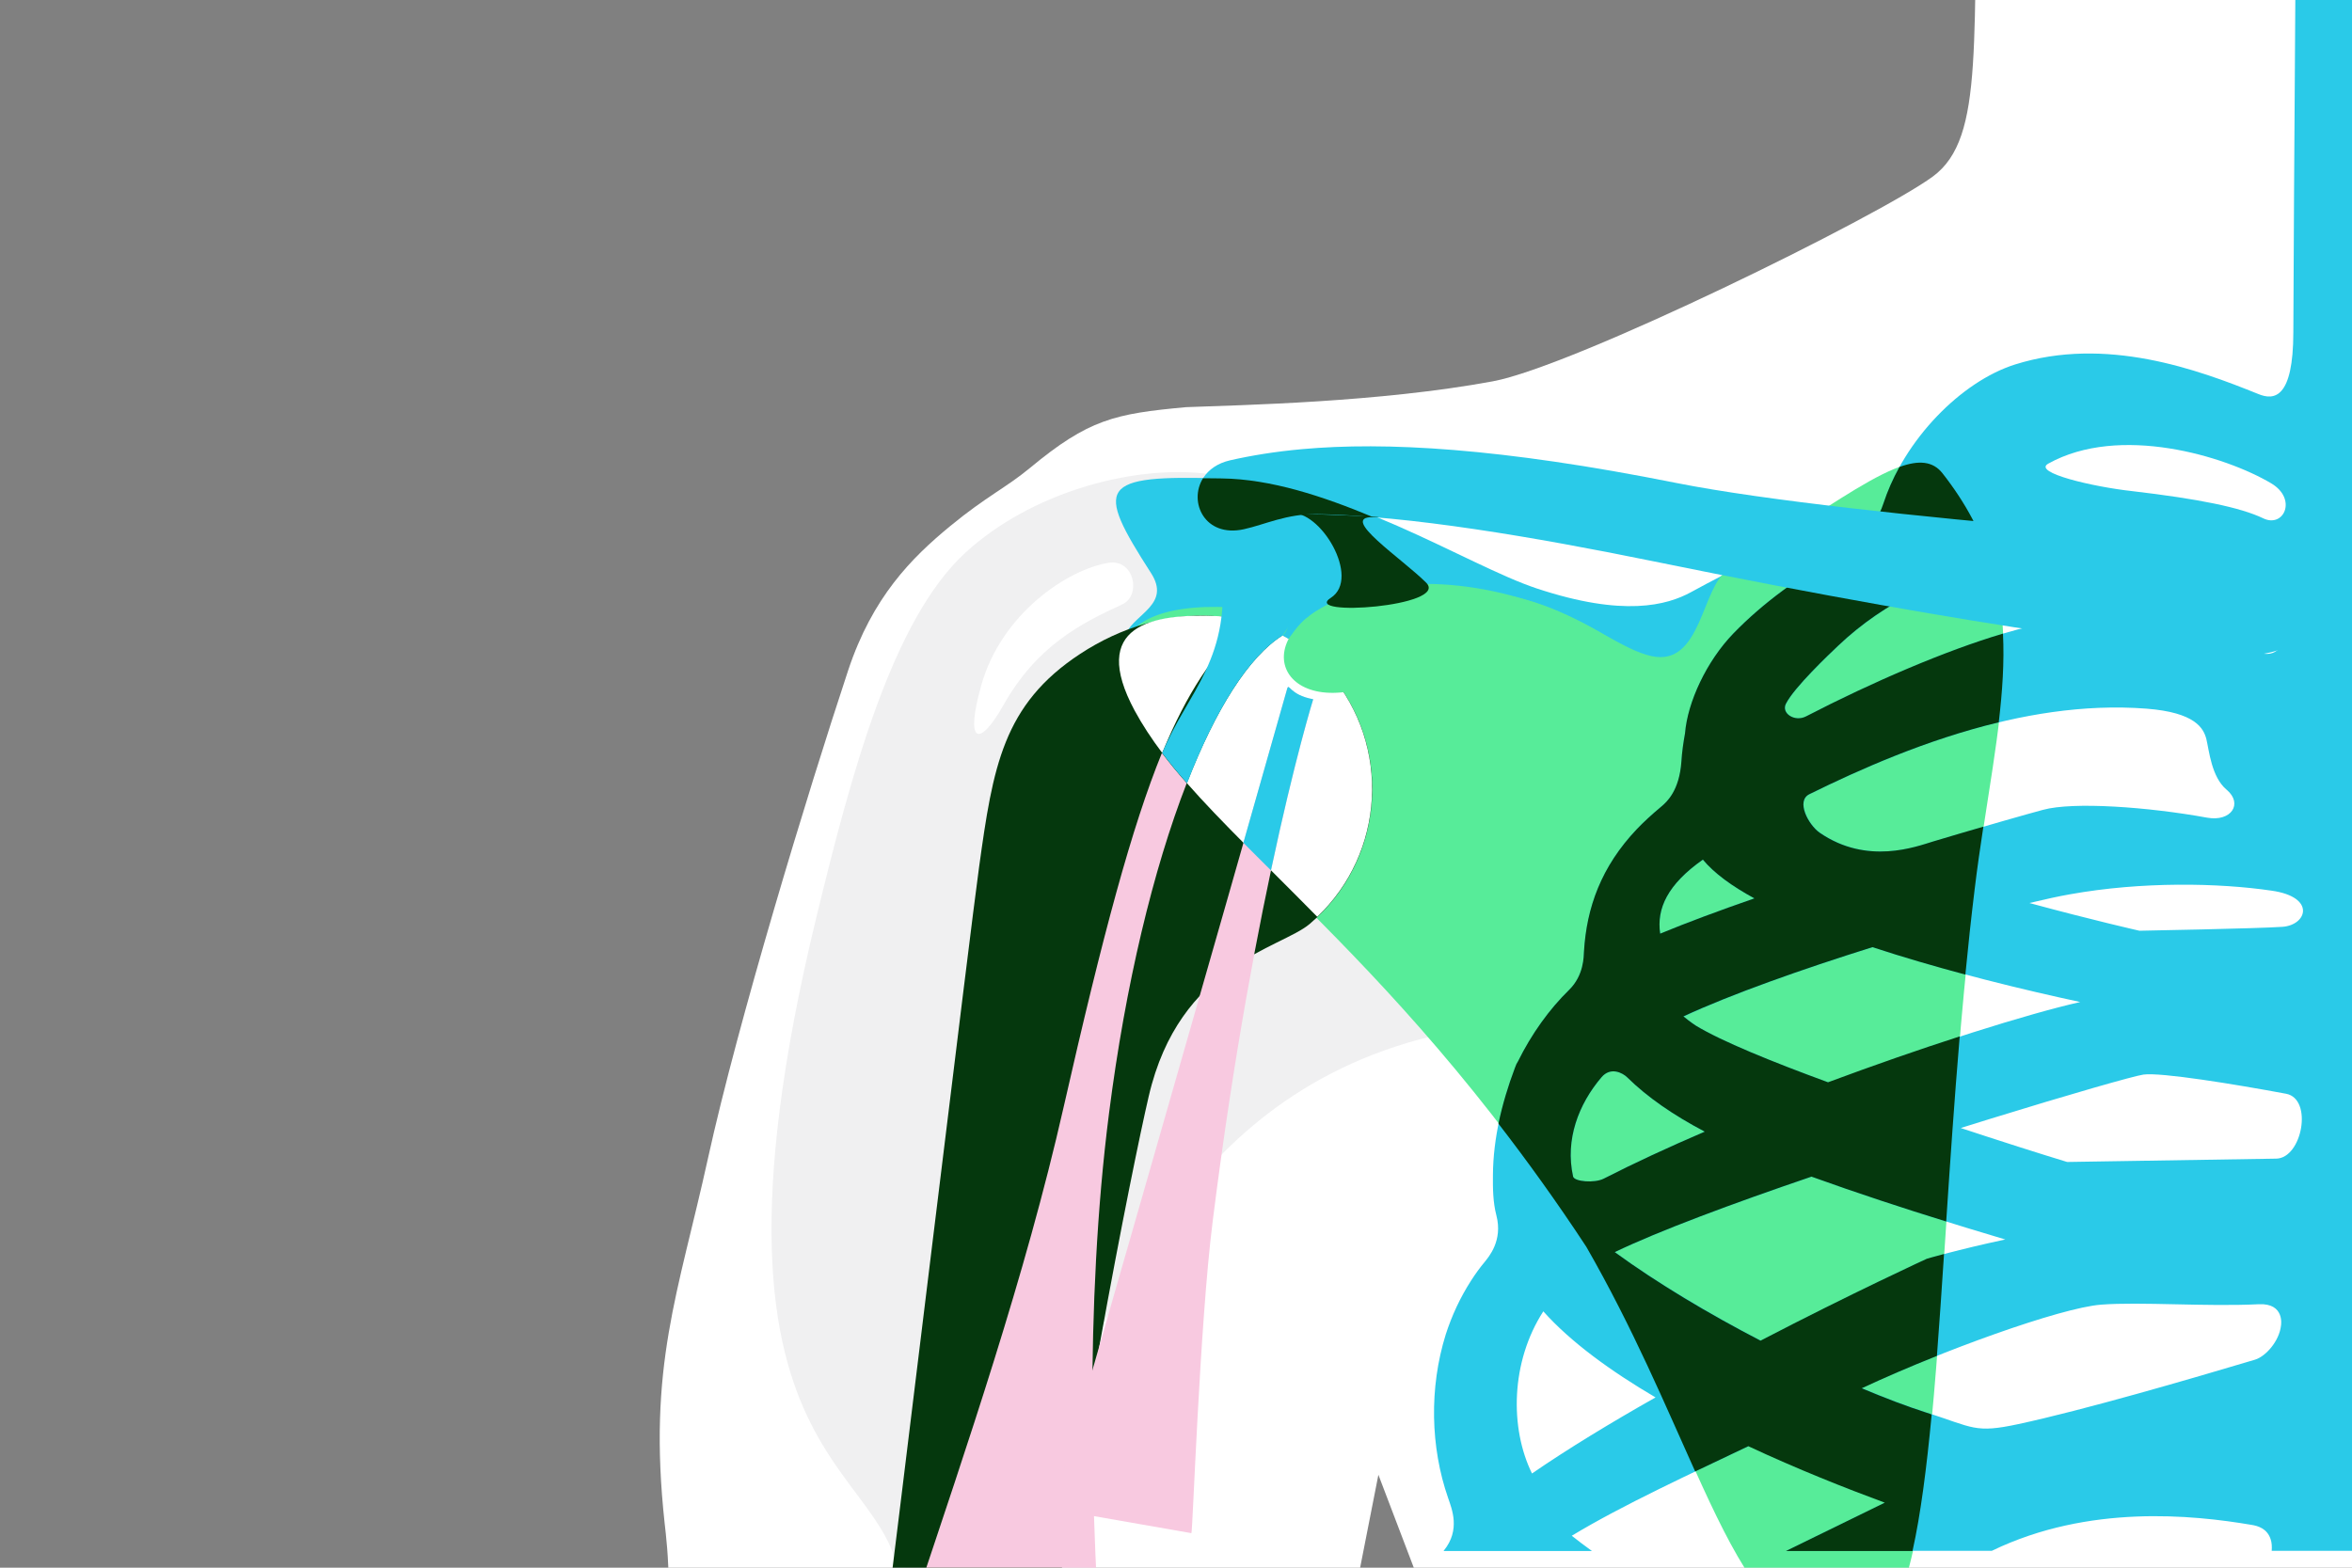 <?xml version="1.0" encoding="utf-8"?>
<!-- Generator: Adobe Illustrator 16.0.0, SVG Export Plug-In . SVG Version: 6.00 Build 0)  -->
<!DOCTYPE svg PUBLIC "-//W3C//DTD SVG 1.1//EN" "http://www.w3.org/Graphics/SVG/1.1/DTD/svg11.dtd">
<svg version="1.1" id="Layer_1" xmlns:x="http://ns.adobe.com/Extensibility/1.0/" xmlns:i="http://ns.adobe.com/AdobeIllustrator/10.0/" xmlns:graph="http://ns.adobe.com/Graphs/1.0/"
	 xmlns="http://www.w3.org/2000/svg" xmlns:xlink="http://www.w3.org/1999/xlink" xmlns:a="http://ns.adobe.com/AdobeSVGViewerExtensions/3.0/"
	 x="0px" y="0px" width="1620px" height="1080px" viewBox="0 0 1620 1080" enable-background="new 0 0 1620 1080"
	 xml:space="preserve">
<rect x="0" y="0" width="1620" height="1080" fill="#808080" stroke="none"/>
<rect display="none" fill="#F0F0F1" width="1620" height="1080"/>
<g>
	<defs>
		<rect id="SVGID_1_" width="1620" height="1080"/>
	</defs>
	<clipPath id="SVGID_2_">
		<use xlink:href="#SVGID_1_"  overflow="visible"/>
	</clipPath>
	<path clip-path="url(#SVGID_2_)" fill="#FFFFFF" d="M1743.1-120.1l-380.4-12.5c-4.9,159.9,5.2,227.2-31.4,254.2
		c-37.4,27.5-247.4,130.8-303.1,141.1c-78.4,14.5-172.5,16.3-211.3,17.8c-49.2,4.5-67.1,8.4-107.4,41.8
		c-16.8,13.9-29.8,19.4-55,40.1c-26.6,21.9-53.5,48.8-70.3,99.4c-28.4,85.8-75.9,242.2-96.5,335.9c-20.6,93.8-41.7,143.5-29.9,251.8
		c1.5,13.4,8.5,67.2-7.8,117.4l465,24.1l34.4-175l68.3,179.3l718.7,35.9L1743.1-120.1z"/>
	<path clip-path="url(#SVGID_2_)" fill="#F0F0F1" d="M687.3,643.8c11.9-115.5,14.7-128,74.4-168.5c14.1-9.6,24.7-24.2,40-29.3
		c5.9-9.4,2.2-7.6,8.5-15.1c-3.3-7.2,0.7-24-1-26.4c-43.1-64.4-53.9-72.5,27.2-72.5h0c0.7-1.1,2.2-3.4,3-4.5
		c-4.5-0.7-8.3-1.2-11.7-1.5c-49.3-4.9-117.9,13.5-162.8,54.8c-50.1,46-78.4,151.3-102.7,251.5c-97.3,401.1,67.9,368.8,57.7,475.9
		c-0.3,3.1-0.5,5.9-0.5,8.7c13-109.2,18.6-213.2,30.5-301.1C658.5,752.9,681.9,696.2,687.3,643.8"/>
	<path clip-path="url(#SVGID_2_)" fill="#F0F0F1" d="M897.6,615.9c-0.6,0.5-19.2,13-19.9,13.5c0,0,0,0,0,0c-9.6,7-28,15.4-46.9,27.5
		c-8.6,25.8-52.7,43.8-56.2,94.6c-1.2,18.1-32.8,157.3-31.9,185.2c33.7-34.1,80.6-208.1,290.1-230.9
		C1033.7,705.8,900.4,613.6,897.6,615.9"/>
	<path clip-path="url(#SVGID_2_)" fill="#2ACAE8" d="M1058.5,405.4c-48.6-16.1-134.6-73.4-217.2-75.8c-85-2.5-87.2,5-48.5,65.2
		c13.7,21.3-10.6,27.8-17.2,41.5C726.2,539,954.3,546.9,995.8,608.4c41.4,61.5,227.3-191.3,244.9-220.2
		c13.7-22.4-15.7-13.2-75.9,19.7C1148.2,417,1118.2,425.2,1058.5,405.4"/>
	<path clip-path="url(#SVGID_2_)" fill="#57EC99" d="M1282.1,1128.2c59.2-8.7,47.9-265.6,78.2-515.6
		c14.6-120.2,45.3-200.2-22.2-286.6c-19.3-24.7-66,17.1-148,66.8c-18.1,10.9-18,66.8-52.6,59.2c-39.5-8.6-91.2-77.8-212.2-24.2
		c-6.7,3-46.5-9.3-86.4-9.7c-44-0.5-86.7,13.2-57.4,71.5c42.9,85.3,169.5,154.3,311.5,369.3
		C1178.7,1008.2,1195.4,1141,1282.1,1128.2"/>
	<path clip-path="url(#SVGID_2_)" fill="#05380D" d="M600.8,1193.5c20.5-164.2,67.3-551.2,73.6-596.4
		c9.5-68.5,16.3-111.7,69.7-146.7c56.4-37,128.4-37.3,172.1,14.1c43.6,51.4,37.3,128.4-14.1,172c-20,17-89.7,27.4-110.9,118.8
		c-11.6,49.8-52,252.5-80.8,468.7C698.6,1311.6,587.3,1301.2,600.8,1193.5"/>
	<path clip-path="url(#SVGID_2_)" fill="#FFFFFF" d="M916.1,464.4c-20.2-23.8-46.8-37.2-76.3-39.9c-47.3-2.4-89.6,6.7-58.3,65
		c5.3,9.8,11.7,19.5,19,29.2c17.3-42,35-67.7,57.8-89.8l0.8-0.8c8.4,2.2,16.5,5.4,24.3,9.6v0c-23.3,14.7-46.1,50.9-65.9,101.8
		c23.8,27.1,54.4,56.1,89.8,92.1C953.8,587.3,958.1,514,916.1,464.4"/>
	<path clip-path="url(#SVGID_2_)" fill="#F8C9E0" d="M732.6,762.7c-52.8,232.9-163.7,476-166.3,589c66.5,0,214.7,6.3,214.7,6.3
		s-50.9-327.6-17.1-591.3c11.3-88.4,30.4-167.8,53.5-227.2c-6.2-7-11.9-13.9-17.1-20.8C779.7,569.3,759.7,643.3,732.6,762.7"/>
	<path clip-path="url(#SVGID_2_)" fill="#2ACAE8" d="M883.4,437.8c0,0,6.5-9.6,6.5-9.6c-17.4-75.2-49.2-40.3-49.2-40.3
		c8.9,65.6-23,88.9-40.2,130.9c5.2,6.9,10.9,13.8,17.1,20.8C837.3,488.7,860.1,452.4,883.4,437.8"/>
	<path clip-path="url(#SVGID_2_)" fill="#57EC99" d="M1106.6,438.3c-56.2-34.4-125.8-44.5-174.6-28.9c-79.5,25.4-51.1,91.8,22.6,59
		c14.1-6.3,32.5-16.2,87.2,23.5C1116.6,546.2,1163.4,473.2,1106.6,438.3"/>
	<path clip-path="url(#SVGID_2_)" fill="#2ACAE8" d="M1082.6,1058c34.8-21.1,83.4-43.4,121.9-61.8c33.8,15.8,67.2,29,94,38.9
		c-20.6,10-44,21.5-68.1,33.3h141.5c0.2-0.1,0.4-0.2,0.6-0.3c66.2-31.8,137.6-24.5,178.3-17.6c4.3,0.7,10.6,2.4,13.1,9.7
		c0.9,2.5,1,5.4,0.8,8.2h84.9V-249l-66.9-1.9c0,0-3.1,433.1-3.1,479.5c0,46.4-13.5,47.2-24,42.9c-42-17-105.1-40.1-167.7-20.4
		c-37.3,11.8-76.4,52-90.5,95.5c-6.3,19.6-23.4,31.6-30.2,35.3c-27.6,15-52.7,33.3-73.1,54.3c-18.6,19.2-31.7,47.5-33.4,68.9
		c-1.1,6.1-2.1,12.7-2.5,19.5c-1.4,19.8-9.8,27.6-13.9,31c-6.6,5.5-12.2,10.7-16.7,15.4c-24.7,26-34.7,54.2-36.5,84.4
		c-0.2,3.4,0,16.5-10.2,26.4c-13.8,13.5-25.9,30.4-35.2,49.2c-0.8,1.2-1.5,2.6-2.1,4.4c-8.8,23.2-15.1,48.3-15.3,74
		c-0.1,9.3,0,18.8,2.4,28c4.5,17.3-5.3,28.5-8.2,32.1c-3.4,4.1-6.5,8.4-9.3,12.8c-7.4,11.5-13.2,24-17.4,37
		c-11.5,36.9-10.5,77.8,1.6,112.6c2.6,7.6,8.7,22-2.9,36.3c-0.1,0.1-0.1,0.2-0.2,0.3h102.2C1091.4,1064.8,1086.7,1061.3,1082.6,1058
		 M1112.3,862.6c30.3-14.6,81.2-33.5,135.5-52c48.3,17.5,103.1,34.3,133.4,43.3c-32.9,7-53.9,13.3-53.9,13.3s-51.6,23.7-114.5,56.4
		C1177.3,905.1,1141.6,883.9,1112.3,862.6 M1289.8,652.5c51.4,16.9,107.1,30.1,143,37.8c-35.8,8.1-103.2,29.2-173.5,55.4
		c-38.5-14.1-73.4-28.3-91-39c0,0-3.5-2.2-8.6-6.4C1192.1,685.1,1241.3,667.7,1289.8,652.5 M1246.4,547.1
		c57.9-28.5,145.2-65.6,232-58.9c33.8,2.6,39.4,13.6,41.3,21c1.9,7.9,3.5,26.2,14,34.9c11.4,9.6,3.1,22.2-13.5,19.2
		c-40.6-7.4-92.2-11.1-113-5.4c-9.7,2.6-38.8,10.8-75.5,21.8c-11.6,3.5-45.4,16.5-78.1-6C1245.6,568.2,1236.9,551.7,1246.4,547.1
		 M1571.1,913.2c-1.2,10.8-10.6,21.3-17.9,23.5c-44.5,13.3-118.3,34.8-163.1,44.4c-29.8,6.4-30.8,2.4-63.4-8.1
		c-13.1-4.2-28.1-9.9-44.3-16.7c54.2-25.4,136.6-55.3,164.7-57.5c27.2-2.1,72.6,1.5,108.8-0.3
		C1573.9,897.7,1571.1,913.2,1571.1,913.2 M1567.8,798.2c-17.9,0.3-144,2.3-144,2.3s-22.8-6.9-55-17.4c-5.8-1.9-12-3.9-18.3-6
		c6.8-2.1,13.4-4.2,19.9-6.2c55.7-17.2,99.1-29.6,105.9-30.6c11.9-1.7,62.9,6.6,98.3,13.2C1593.3,757,1585.7,797.9,1567.8,798.2
		 M1572.1,638.5c-16.9,1.2-98.5,2.7-98.5,2.7s-31.9-7.2-75.8-19.1c10.9-2.6,20.4-4.7,27.9-6c49.5-8.9,102.4-7.9,139-2.5
		C1595.4,618,1589,637.3,1572.1,638.5 M1410.8,319.4c49-27.3,121.8-5.3,153.6,13.6c18.1,10.8,8.6,30.9-5.5,24.1
		c-15.8-7.6-44.6-13.4-90.6-18.8C1441.9,335.4,1399.6,325.6,1410.8,319.4 M1230.2,484.8c5.7-11.3,29.8-34.1,35.7-39.7
		c58.4-55.7,137.1-64.4,159.8-64.4c40.6,0,97.9,15.7,129.2,25.5c22.3,7,19,25.2,19,25.2s1.6,29-24.9,15.5
		c-22.6-11.5-78.1-26.5-134-18.6c-40.6,5.8-109.6,33.5-170.9,65.2C1236.3,497.6,1226.9,491.5,1230.2,484.8 M1172.9,592.2
		c7.7,9.3,20,18.3,35.5,26.7c-23.9,8.3-46.3,16.6-64.9,24.3C1140.9,625.9,1148.6,609.3,1172.9,592.2 M1103.1,742.1
		c6.2-7.3,14.5-3.1,17.8,0.2c13.7,13.5,31.6,25.9,53.3,37.3c-24.9,10.7-48.5,21.6-69.6,32.4c-6.2,3.2-20.3,2.1-21.1-1.5
		C1077.9,785.1,1087.3,760.6,1103.1,742.1 M1063,903.4c18.9,21.2,46.5,41.2,77.3,59.3c-30.4,17.2-60.1,35.2-85.1,52.4
		C1039.8,983.8,1040.5,938.2,1063,903.4"/>
	<path clip-path="url(#SVGID_2_)" fill="#05380D" d="M1326.6,973.1c-13.1-4.2-28.1-9.9-44.3-16.7c15.6-7.3,33.5-15,51.8-22.3
		c1.7-22.2,3.3-45.7,4.9-70.2c-7.6,2-11.9,3.3-11.9,3.3s-51.6,23.7-114.5,56.4c-35.5-18.4-71.1-39.6-100.4-61
		c30.3-14.6,81.2-33.5,135.5-52c31,11.2,64.6,22.2,92.8,30.9c2.7-40.7,5.6-83.6,9.3-127.5c-27.9,9-59,19.8-90.7,31.6
		c-38.5-14.1-73.4-28.3-91-39c0,0-3.5-2.2-8.6-6.4c32.5-15.1,81.7-32.5,130.2-47.7c21.2,7,43.1,13.3,64,18.9
		c1.9-19.6,4-39.2,6.4-58.8c1.8-15,3.9-29.3,6-43.1c-10.3,3-22,6.4-34.6,10.2c-11.6,3.5-45.4,16.5-78.1-6c-7.9-5.5-16.6-22-7.1-26.6
		c34.9-17.2,80.6-37.5,130.4-49.5c2.5-21.3,3.9-41.5,2.9-61.1c-39.4,11.7-89.6,33.2-135.6,57c-7.8,4.1-17.3-2.1-13.9-8.7
		c5.7-11.3,29.8-34.1,35.7-39.7c33.3-31.8,73.2-48.2,105.6-56.5c-6.4-20.9-17-41.6-33.5-62.6c-6.6-8.4-16.4-9.1-29.6-4.3
		c-4.5,8.1-8.2,16.5-11,25c-6.3,19.6-23.4,31.6-30.2,35.3c-27.6,15-52.7,33.3-73.1,54.3c-18.6,19.2-31.7,47.5-33.4,68.9
		c-1.1,6.1-2.1,12.7-2.5,19.5c-1.4,19.8-9.8,27.6-13.9,31c-6.6,5.5-12.2,10.7-16.7,15.4c-24.7,26-34.7,54.2-36.5,84.4
		c-0.2,3.4,0,16.4-10.2,26.4c-13.8,13.5-25.9,30.4-35.2,49.2c-0.8,1.2-1.5,2.6-2.1,4.4c-4.7,12.4-8.6,25.3-11.4,38.6
		c19.7,25.5,40,53.6,60.5,84.8c32.3,56.2,54.8,110.1,75,154.8c12.7-6.1,25.1-11.9,36.6-17.4c33.8,15.8,67.2,29,94,38.9
		c-20.6,10-44,21.5-68.1,33.3h87.2c5.6-25.1,9.7-57.1,13.2-94C1329.5,974,1328.1,973.5,1326.6,973.1 M1172.9,592.2
		c7.7,9.3,20,18.3,35.5,26.7c-23.9,8.3-46.3,16.6-64.9,24.3C1140.9,625.9,1148.6,609.3,1172.9,592.2 M1083.5,810.5
		c-5.6-25.4,3.8-49.9,19.6-68.4c6.2-7.3,14.5-3.1,17.8,0.2c13.7,13.5,31.6,25.9,53.3,37.3c-24.9,10.7-48.5,21.6-69.6,32.4
		C1098.4,815.2,1084.3,814.1,1083.5,810.5"/>
	<path clip-path="url(#SVGID_2_)" fill="#FFFFFF" d="M773.1,416.3C744,429.7,714.1,445,691,486c-16.5,29.2-26.6,26.8-15.1-14
		c13.9-49.3,59.6-79.9,87.9-84.3C781.3,385.1,786.2,410.2,773.1,416.3"/>
	<path clip-path="url(#SVGID_2_)" fill="#F8C9E0" d="M725,1039.5c0,0,125.5-436.7,161.5-564.7c1.4-4.9,1.3,4,18,7
		c0,0-40.4,130.1-69.2,359.3c-9.1,72.1-13.8,215.4-14.7,215.1L725,1039.5z"/>
	<path clip-path="url(#SVGID_2_)" fill="#2ACAE8" d="M886.5,474.7c-7.1,25.2-17.7,62.4-30.1,105.9c6.1,6.1,12.4,12.5,19,19
		c16.3-76.8,29.1-117.9,29.1-117.9C887.8,478.7,887.9,469.8,886.5,474.7"/>
	<path clip-path="url(#SVGID_2_)" fill="#2ACAE8" d="M878.3,421.6c14.5,1.8,8,14.2,5.1,16.2l4.2,2.3c0,0,6.9-10.6,12.9-14.8
		c4.9-5.8-2.1-7.1-2.1-7.1L878.3,421.6z"/>
	<path clip-path="url(#SVGID_2_)" fill="#2ACAE8" d="M1590.7,377.8c38.4,1.7,15.8,77.9-49,73.4c-43.4-3-165.7-16-403.3-64.6
		c-81.3-16.6-168.2-31.4-231.2-32.3c-21-0.3-35.9,7.1-50.5,10.4c-36.2,8-44.4-39.6-9.4-47.6c14.6-3.3,30.9-6,49.8-7.7
		c56.6-5.1,135.9-1,257.4,23.3C1277.7,357.2,1590.7,377.8,1590.7,377.8"/>
	<path clip-path="url(#SVGID_2_)" fill="#05380D" d="M856.7,364.6c14.6-3.2,29.4-10.7,50.5-10.4c12,0.2,24.9,0.9,38.4,2
		c-34.3-14.3-70.2-26.2-104.2-26.6c-4.5-0.1-8.7-0.1-12.8-0.1C818.4,345.9,829.9,370.5,856.7,364.6"/>
	<path clip-path="url(#SVGID_2_)" fill="#05380D" d="M888.4,353.6c20.9-3,49.2,44.7,28.3,58.2c-20.9,13.4,82,6,65.6-10.4
		c-16.4-16.4-60.3-45.4-36.9-45.1C968.9,356.5,888.4,353.6,888.4,353.6"/>
</g>
</svg>
